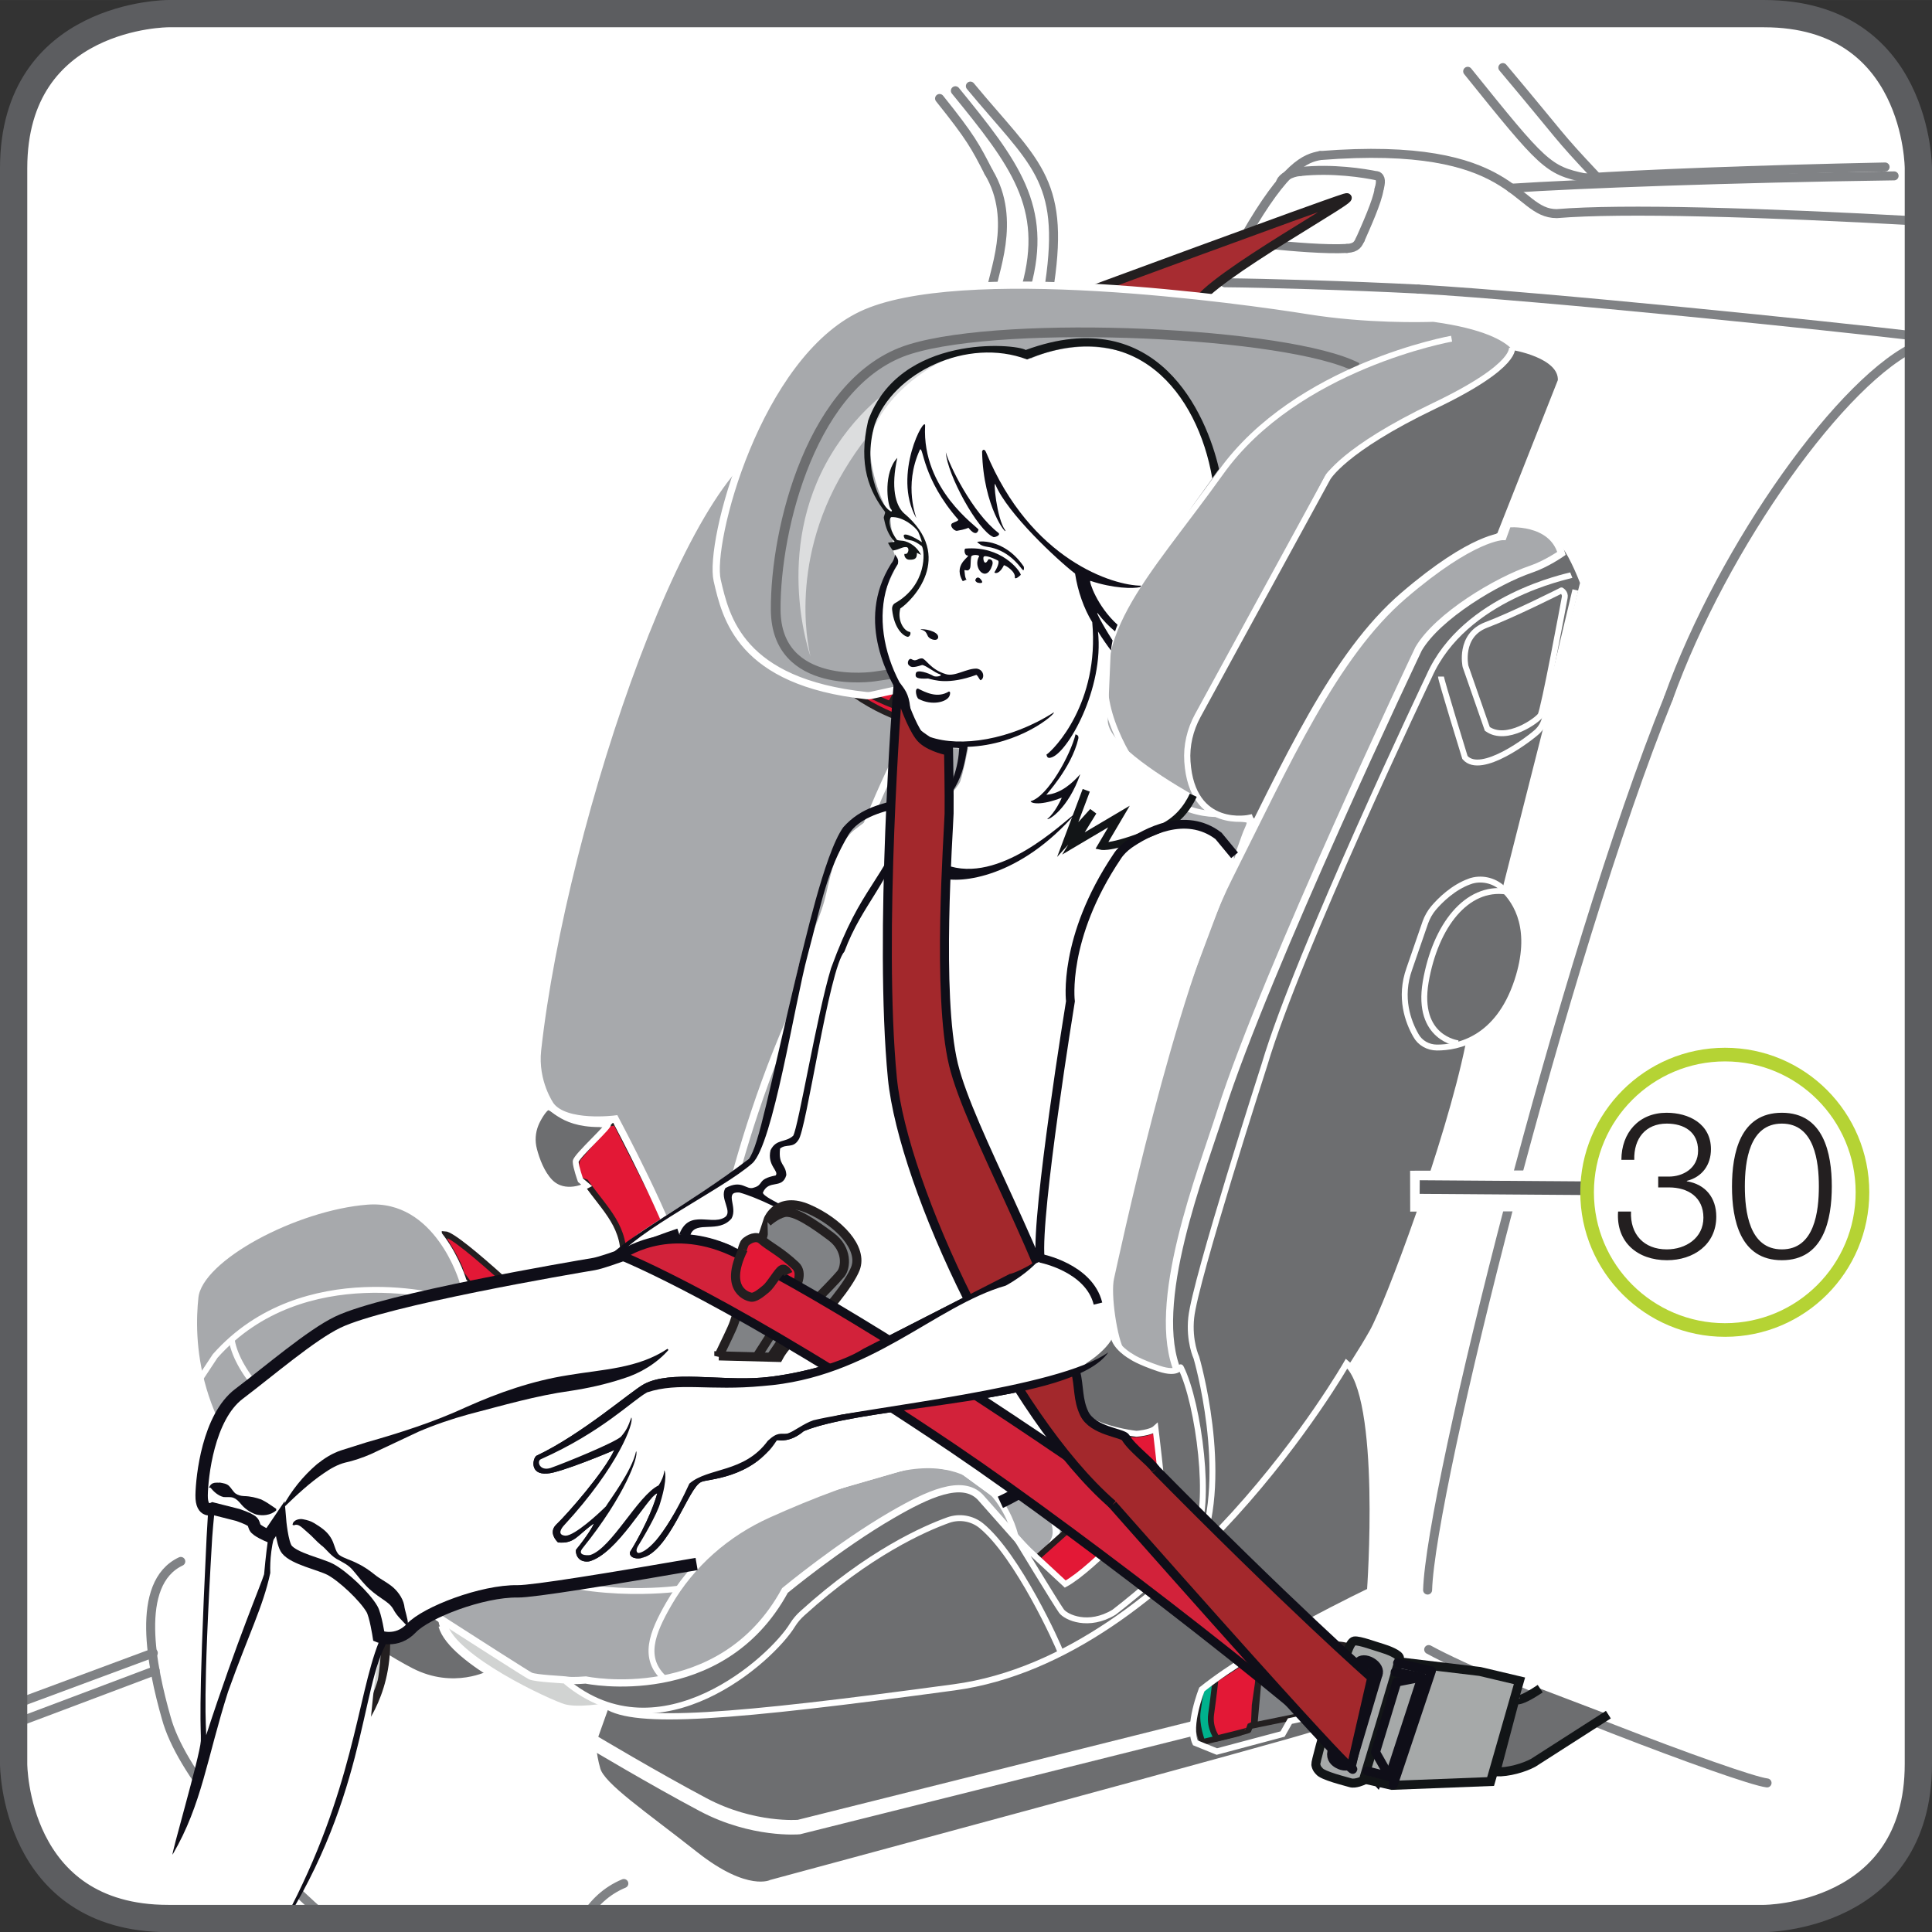 <?xml version="1.0" encoding="UTF-8"?>
<!DOCTYPE svg PUBLIC "-//W3C//DTD SVG 1.1//EN" "http://www.w3.org/Graphics/SVG/1.1/DTD/svg11.dtd">
<!-- Creator: CorelDRAW 2017 -->
<svg xmlns="http://www.w3.org/2000/svg" xml:space="preserve" width="24.998mm" height="25mm" version="1.1" style="shape-rendering:geometricPrecision; text-rendering:geometricPrecision; image-rendering:optimizeQuality; fill-rule:evenodd; clip-rule:evenodd"
viewBox="0 0 12164.41 12165.24"
 xmlns:xlink="http://www.w3.org/1999/xlink">
 <rect x="0" y="0" width="12164.41" height="12165.24" fill="#333333" stroke="none"/>
 <defs>
  <style type="text/css">
   <![CDATA[
    .str4 {stroke:white;stroke-width:39.12;stroke-miterlimit:4}
    .str13 {stroke:#0F0E18;stroke-width:77.96;stroke-miterlimit:4}
    .str11 {stroke:white;stroke-width:91.68;stroke-miterlimit:4}
    .str14 {stroke:#0F0E18;stroke-width:55.28;stroke-miterlimit:4}
    .str16 {stroke:#0F0E18;stroke-width:56.64;stroke-miterlimit:4}
    .str17 {stroke:#121517;stroke-width:56.64;stroke-miterlimit:4}
    .str1 {stroke:#231F20;stroke-width:56.64;stroke-miterlimit:4}
    .str15 {stroke:#231F20;stroke-width:57.18;stroke-miterlimit:4}
    .str2 {stroke:white;stroke-width:45.16;stroke-miterlimit:4}
    .str7 {stroke:white;stroke-width:45.5;stroke-miterlimit:4}
    .str5 {stroke:white;stroke-width:58;stroke-miterlimit:4}
    .str21 {stroke:white;stroke-width:257.51;stroke-miterlimit:4}
    .str20 {stroke:#5C5D60;stroke-width:171.68;stroke-miterlimit:4}
    .str12 {stroke:#121517;stroke-width:47.88;stroke-miterlimit:10}
    .str22 {stroke:#5C5D60;stroke-width:85.84;stroke-miterlimit:4}
    .str23 {stroke:#B5D334;stroke-width:85.84;stroke-miterlimit:2.613}
    .str9 {stroke:#6D6E70;stroke-width:61.12;stroke-miterlimit:4}
    .str8 {stroke:#231F20;stroke-width:37.08;stroke-miterlimit:10}
    .str3 {stroke:#231F20;stroke-width:37.08;stroke-miterlimit:4}
    .str6 {stroke:white;stroke-width:37.08;stroke-miterlimit:10}
    .str10 {stroke:white;stroke-width:37.08;stroke-miterlimit:4}
    .str19 {stroke:#0F0E18;stroke-width:77.96;stroke-linecap:round;stroke-linejoin:round;stroke-miterlimit:4}
    .str18 {stroke:#0F0E18;stroke-width:56.64;stroke-linecap:round;stroke-linejoin:round;stroke-miterlimit:4}
    .str0 {stroke:#808285;stroke-width:56.64;stroke-linecap:round;stroke-linejoin:round;stroke-miterlimit:4}
    .fil13 {fill:none}
    .fil1 {fill:none;fill-rule:nonzero}
    .fil11 {fill:#0F0E18}
    .fil14 {fill:#121517}
    .fil15 {fill:white}
    .fil4 {fill:#00B28D;fill-rule:nonzero}
    .fil16 {fill:#0F0E18;fill-rule:nonzero}
    .fil12 {fill:#0F0E18;fill-rule:nonzero}
    .fil10 {fill:#231F20;fill-rule:nonzero}
    .fil3 {fill:#6D6E70;fill-rule:nonzero}
    .fil6 {fill:#808285;fill-rule:nonzero}
    .fil19 {fill:#A3282C;fill-rule:nonzero}
    .fil18 {fill:#A6A9A9;fill-rule:nonzero}
    .fil2 {fill:#A72C31;fill-rule:nonzero}
    .fil8 {fill:#A7A9AC;fill-rule:nonzero}
    .fil7 {fill:#D1D3D2;fill-rule:nonzero}
    .fil17 {fill:#D2223A;fill-rule:nonzero}
    .fil9 {fill:#DCDDDE;fill-rule:nonzero}
    .fil5 {fill:#E31836;fill-rule:nonzero}
    .fil0 {fill:white;fill-rule:nonzero}
    .fil20 {fill:#231F20;fill-rule:nonzero}
   ]]>
  </style>
 </defs>
 <g id="Слой_x0020_1">
  <path class="fil0" d="M1059.01 85.98c0,0 -973.17,0 -973.17,973.17l0 10047.26c0,0 0,973.17 973.17,973.17l10047.94 0c0,0 973.32,0 973.32,-973.17l0 -10047.26c0,0 0,-973.17 -973.32,-973.17l-10047.94 0z"/>
  <path class="fil1 str0" d="M6015.34 571.28c374.2,458 583.64,732.35 446.32,1231.52"/>
  <path class="fil1 str0" d="M6109.75 542.09c399.99,482.57 595.66,580.77 499.56,1239.45"/>
  <path class="fil1 str0" d="M11125.83 11225.74c-176.83,-21.8 -1696.08,-602.38 -2130.38,-839.79"/>
  <path class="fil1 str0" d="M8312.2 979.35c-89.24,16.11 -214.55,57.13 -473.76,510.02"/>
  <path class="fil1 str0" d="M8683 1191.18c12.02,-42.04 13.77,-75.52 -12.02,-83.94"/>
  <path class="fil1 str0" d="M8564.55 1507.57c34.35,-78.3 108.17,-240.68 118.44,-316.39"/>
  <path class="fil1 str0" d="M8018.67 1541.39c104.72,10.46 329.58,30.9 461.79,22.82"/>
  <path class="fil1 str0" d="M8670.98 1107.24c-82.38,-16.98 -278.1,-49.29 -485.78,-27.15"/>
  <path class="fil1 str0" d="M12080.27 1391.47c-989.67,-54.84 -1866.5,-80.87 -2278.02,-46.47 -271.19,0.68 -240.29,-464.71 -1490.05,-365.64"/>
  <path class="fil1 str0" d="M10504.38 4397.22c344.23,-961.69 1107.28,-2028.05 1575.89,-2225.96"/>
  <path class="fil1 str0" d="M8988.59 10011.35c18.88,-634.3 858.33,-3989.68 1515.79,-5614.13"/>
  <path class="fil1 str0" d="M8930.19 1819.98c-442.87,-22.48 -964.76,-37.76 -1218.82,-39.66"/>
  <path class="fil1 str0" d="M12080.27 2117.83c-550.16,-65.16 -2346.34,-250.8 -3150.08,-297.85"/>
  <path class="fil1 str0" d="M8480.47 1564.21c63.5,-3.8 70.36,-30.9 84.09,-56.64"/>
  <path class="fil1 str0" d="M8185.19 1080.08c-61.8,5.35 -111.58,38.98 -121.9,65.45"/>
  <path class="fil1 str0" d="M6224.78 1084.07c183.65,304.52 20.58,648.56 13.72,761.16"/>
  <path class="fil1 str0" d="M5915.78 620.04c199.12,248.42 224.86,300.92 309,464.03"/>
  <path class="fil1 str0" d="M11925.77 1107.24c-1035.12,14.26 -1996.47,50.32 -2410.19,77.76"/>
  <path class="fil1 str0" d="M9240.94 448.9c475.52,590.7 504.66,622.47 738.14,671.38"/>
  <path class="fil1 str0" d="M1138.28 9831.11c-293.86,138.54 -181.41,668.65 -91.48,985.19 90.07,331.14 493.28,809.23 1009.43,1263.29"/>
  <path class="fil1 str0" d="M9462.35 425.54c389.68,463.35 334.79,416.44 581.99,678.77"/>
  <path class="fil1 str0" d="M11869.13 1051.28c-825.73,16.84 -1544.99,45.84 -1890.05,69"/>
  <path class="fil1 str0" d="M3927.88 11859.01c-109.2,45.45 -191.34,123.5 -249.73,220.58"/>
  <line class="fil1 str0" x1="965.24" y1="10407.4" x2="85.84" y2= "10733.87" />
  <line class="fil1 str0" x1="976.78" y1="10518.64" x2="85.84" y2= "10854.26" />
  <path class="fil2" d="M7529.44 1920.41c0,0 -163.11,0.68 -204.28,-41.02 -41.22,-40.68 -593.96,0 -593.96,0 0,0 1579.3,-583.69 1735.5,-632.06 156.25,-47.93 -863.44,502.96 -937.26,673.08z"/>
  <path class="fil1 str1" d="M7529.44 1920.41c0,0 -163.11,0.68 -204.28,-41.02 -41.22,-40.68 -593.96,0 -593.96,0 0,0 1579.3,-583.69 1735.5,-632.06 156.25,-47.93 -863.44,502.96 -937.26,673.08z"/>
  <line class="fil1" x1="7548.32" y1="2769.45" x2="7125.99" y2= "2743.22" />
  <line class="fil1 str2" x1="7548.32" y1="2769.45" x2="7125.99" y2= "2743.22" />
  <polygon class="fil3" points="8319.06,10786.42 8070.16,10908.81 7661.6,11020.58 7517.42,10968.76 7519.12,10787.1 7567.2,10637.08 7841.84,10435.53 "/>
  <path class="fil4" d="M7847 10446.72c0,0 20.58,49.1 22.34,61.46 3.41,12.7 -32.65,259.36 -32.65,259.36l-3.41 116.2 -24.04 10.85c0,0 -3.45,12.85 -3.45,15.96 0,3.07 -235.18,58 -235.18,58 0,0 -42.92,-109.34 -29.15,-196.4 13.72,-105.55 23.99,-140.24 23.99,-140.24l281.55 -185.2z"/>
  <path class="fil1 str3" d="M7847 10446.72c0,0 20.58,49.1 22.34,61.46 3.41,12.7 -32.65,259.36 -32.65,259.36l-3.41 116.2 -24.04 10.85c0,0 -3.45,12.85 -3.45,15.96 0,3.07 -235.18,58 -235.18,58 0,0 -42.92,-109.34 -29.15,-196.4 13.72,-105.55 23.99,-140.24 23.99,-140.24l281.55 -185.2z"/>
  <path class="fil5" d="M7912.25 10407.06c0,0 20.58,50.46 22.29,62.97 3.45,12.9 -34.31,266.27 -34.31,266.27l-5.16 119.46 -24.04 11.19c0,0 -8.56,23.65 -10.32,26.76 0,3.26 -197.42,51.14 -197.42,51.14 0,0 -49.78,-61.8 -37.76,-151.24 15.47,-108.47 27.49,-220.58 27.49,-220.58l259.22 -165.98z"/>
  <path class="fil1 str3" d="M7912.25 10407.06c0,0 20.58,50.46 22.29,62.97 3.45,12.9 -34.31,266.27 -34.31,266.27l-5.16 119.46 -24.04 11.19c0,0 -8.56,23.65 -10.32,26.76 0,3.26 -197.42,51.14 -197.42,51.14 0,0 -49.78,-61.8 -37.76,-151.24 15.47,-108.47 27.49,-220.58 27.49,-220.58l259.22 -165.98z"/>
  <path class="fil6" d="M7898.48 10861.94l566.51 -115.33c0,0 46.37,-18.05 41.22,-47.93l-91 -14.21c0,0 -29.2,-18.54 -20.58,-35.23 6.86,-16.45 39.46,-35.18 51.48,-39.46 8.56,-2.92 53.24,-19.08 80.68,-28.86 17.18,-5.5 29.2,-15.77 39.46,-29.49 24.04,-34.5 60.1,-103.21 -1.7,-148.85 -85.84,-63.36 -185.4,-47.4 -185.4,-47.4l-442.87 89.78 -37.81 416.98z"/>
  <path class="fil1 str3" d="M7898.48 10861.94l566.51 -115.33c0,0 46.37,-18.05 41.22,-47.93l-91 -14.21c0,0 -29.2,-18.54 -20.58,-35.23 6.86,-16.45 39.46,-35.18 51.48,-39.46 8.56,-2.92 53.24,-19.08 80.68,-28.86 17.18,-5.5 29.2,-15.77 39.46,-29.49 24.04,-34.5 60.1,-103.21 -1.7,-148.85 -85.84,-63.36 -185.4,-47.4 -185.4,-47.4l-442.87 89.78 -37.81 416.98z"/>
  <path class="fil7" d="M3816.1 10738.69c0,0 -169.92,42.24 -283.94,3.11 -113.96,-39.12 -702.28,-310.02 -729.72,-524.62l585 324.47 44.33 8.03 42.19 -15.28c0,0 132.55,114.69 342.14,204.28z"/>
  <path class="fil3" d="M9833.15 3442.73c0,0 18.88,52.7 -120.14,115.38 -139.07,62.82 -654.05,134.6 -882.37,632.4 -230.02,497.66 -794.78,1739.15 -794.78,1739.15 0,0 -715.85,2176.22 -743.35,2377.39 0,0 34.35,181.12 65.25,282.43 5.16,13.87 8.56,26.42 12.02,36.74 34.31,84.77 70.36,-6.72 70.36,-6.72l37.76 114.84c0,0 211.14,775.95 -27.44,997.02 -236.88,221.31 -506.42,564.47 -753.62,410.8l-367.39 -559.26c0,0 -137.32,-270.9 -427.44,-187.3 -290.12,83.94 -890.94,513.28 -890.94,513.28 0,0 -449.92,961.15 -1524.75,611.82 0,0 285.01,370.31 1003.39,293.38 529.97,-56.3 2304.98,73.28 3343.56,-1345.68 0,0 520.14,-610.99 791.38,-1091.27 96.11,-169.78 477.22,-1186.41 602.52,-1799.39 5.16,-22.68 -36.01,15.43 -32.6,-6.18 0,0 78.98,-18.73 159.66,-93.43 147.64,-135.42 322.72,-405.44 207.73,-727.48 -18.93,-55.81 -63.55,-96.5 -101.31,-157.08l487.54 -1923.19c0,0 -60.1,-158.1 -115.03,-227.64z"/>
  <path class="fil5" d="M3457.18 8324.22c0,0 -572.5,-551.23 -657.31,-553.76l-0.54 39.12c0,0 96.84,148.81 105.25,209.44l146.96 197.42 173.18 143.5 232.45 -35.72z"/>
  <path class="fil1 str3" d="M3457.18 8324.22c0,0 -572.5,-551.23 -657.31,-553.76l-0.54 39.12c0,0 96.84,148.81 105.25,209.44l146.96 197.42 173.18 143.5 232.45 -35.72z"/>
  <path class="fil5" d="M3825.74 7076.21l-175.28 203.45c0,0 -53.58,42.38 4.62,151.24l33.82 12.85c122.92,176.64 256.15,280 235.37,515.18 -12.55,141.26 -175.28,274.69 -300.58,396.2l418.15 47.88c0,0 321.21,-248.22 281.55,-458.68l-446.66 -878.24 -51 10.12z"/>
  <path class="fil1 str3" d="M3825.74 7076.21l-175.28 203.45c0,0 -53.58,42.38 4.62,151.24l33.82 12.85c122.92,176.64 256.15,280 235.37,515.18 -12.55,141.26 -175.28,274.69 -300.58,396.2l418.15 47.88c0,0 321.21,-248.22 281.55,-458.68l-446.66 -878.24 -51 10.12z"/>
  <path class="fil3" d="M3087.4 10535.09c0,0 -229.19,124.67 -498.53,-13.72 -269.14,-138.34 -612.16,-408.02 -612.16,-408.02 0,0 -121.51,-140.29 -71.05,-464.91l8.22 -80.34c0,0 861.4,565.3 864.17,585.59 2.92,20.05 -46.52,145.4 309.34,381.41z"/>
  <path class="fil1 str4" d="M3087.4 10535.09c0,0 -229.19,124.67 -498.53,-13.72 -269.14,-138.34 -612.16,-408.02 -612.16,-408.02 0,0 -121.51,-140.29 -71.05,-464.91l8.22 -80.34c0,0 861.4,565.3 864.17,585.59 2.92,20.05 -46.52,145.4 309.34,381.41z"/>
  <path class="fil1 str5" d="M3816.79 10752.12c0,0 -176.3,32.75 -269.49,5.79 -93.23,-27.25 -699.7,-306.57 -757.9,-523.4"/>
  <path class="fil3" d="M3825.74 7076.21c32.8,-2.24 -201.9,204.96 -201.21,237.61 0.54,32.94 30.56,117.08 30.56,117.08l39.85 33.62c0,0 -137.86,72.6 -231.77,-23.16 -53.19,-54.94 -84.28,-140.1 -100.58,-202.72 -14.26,-53.24 -10.66,-109.54 10.32,-160.68 14.89,-37.08 52.36,-97.71 72.41,-104.91 42.09,-15.28 88.95,121.02 380.43,103.16z"/>
  <path class="fil1 str6" d="M3825.74 7076.21c32.8,-2.24 -201.9,204.96 -201.21,237.61 0.54,32.94 30.56,117.08 30.56,117.08l39.85 33.62c0,0 -137.86,72.6 -231.77,-23.16 -53.19,-54.94 -84.28,-140.1 -100.58,-202.72 -14.26,-53.24 -10.66,-109.54 10.32,-160.68 14.89,-37.08 52.36,-97.71 72.41,-104.91 42.09,-15.28 88.95,121.02 380.43,103.16z"/>
  <path class="fil8" d="M7057.32 9322.11l-8.56 -313.28c0,0 -324.47,-60.24 -276.4,-373.18l238.63 -243.11c0,0 -37.76,-301.6 -29.2,-324.42 10.32,-22.82 291.82,-1218.47 291.82,-1218.47 0,0 -1538.13,-3116.6 -1888.3,-2763.86l-919.45 -9.1 -77.27 3807.73 -193.28 555.86 85.3 412.35c0,0 1008.55,393.96 1262.61,421.75 0,0 664.37,37.08 911.57,240.34l154.5 266.42 389.68 -366.66 58.34 -92.36z"/>
  <path class="fil8" d="M4228.31 8457.26c0,0 -620.58,-203.4 -1003.59,-97.32l-174.06 -120.68 -135.28 -172.36c0,0 -155.52,-539.7 -604.08,-504.71 -448.56,34.89 -1057.8,354.35 -1084.61,604.81 -26.76,250.46 -29.34,849.23 582.47,1365.24l212.89 177.18c0,0 1281.3,826.41 1317.5,842.86 36.25,16.5 205.64,21.65 234.16,26.96 28.32,5.3 114.84,-1.56 114.84,-1.56 0,0 851.28,177.18 1253.85,-563.89 0,0 343.35,-283.94 672.93,-474.84 226.61,-131.53 441.16,-230.56 556.2,-113.14l346.76 391.72c0,0 128.76,-71.05 132.16,-165.45 5.16,-131 -142.48,-351.24 -348.46,-349.19 0,0 -91,-56.64 -185.4,-59.22 -640.33,-15.28 -1079.79,-496.98 -1201.64,-512.6 -145.93,-19.22 -322.23,-51.14 -377.32,-74.16l-309.34 -199.66z"/>
  <path class="fil1 str7" d="M4228.31 8457.26c0,0 -620.58,-203.4 -1003.59,-97.32l-174.06 -120.68 -135.28 -172.36c0,0 -155.52,-539.7 -604.08,-504.71 -448.56,34.89 -1057.8,354.35 -1084.61,604.81 -26.76,250.46 -29.34,849.23 582.47,1365.24l212.89 177.18c0,0 1281.3,826.41 1317.5,842.86 36.25,16.5 205.64,21.65 234.16,26.96 28.32,5.3 114.84,-1.56 114.84,-1.56 0,0 851.28,177.18 1253.85,-563.89 0,0 343.35,-283.94 672.93,-474.84 226.61,-131.53 441.16,-230.56 556.2,-113.14l346.76 391.72c0,0 128.76,-71.05 132.16,-165.45 5.16,-131 -142.48,-351.24 -348.46,-349.19 0,0 -91,-56.64 -185.4,-59.22 -640.33,-15.28 -1079.79,-496.98 -1201.64,-512.6 -145.93,-19.22 -322.23,-51.14 -377.32,-74.16l-309.34 -199.66z"/>
  <path class="fil8" d="M4603.05 7777.66c0,0 -330.8,410.94 -342.14,570.07 -1.02,16.16 2.92,48.42 -6.03,72.46 -7.01,19.42 -29.34,32.8 -29.34,32.8l-190.02 -54.74c0,0 285.11,-208.95 247.69,-431.77 -37.42,-223.16 -409.05,-920.81 -409.05,-920.81 0,0 -312.26,40.53 -406.71,-84.96 0,0 -105.21,-147.44 -82.72,-349.53 159.66,-1447.13 981.06,-3869.14 1549.13,-3855.57l-330.8 5022.07z"/>
  <path class="fil1 str7" d="M4603.05 7777.66c0,0 -330.8,410.94 -342.14,570.07 -1.02,16.16 2.92,48.42 -6.03,72.46 -7.01,19.42 -29.34,32.8 -29.34,32.8l-190.02 -54.74c0,0 285.11,-208.95 247.69,-431.77 -37.42,-223.16 -409.05,-920.81 -409.05,-920.81 0,0 -312.26,40.53 -406.71,-84.96 0,0 -105.21,-147.44 -82.72,-349.53 159.66,-1447.13 981.06,-3869.14 1549.13,-3855.57"/>
  <path class="fil8" d="M5059.15 6235.92c106.42,-220.58 628.31,-1856.23 839.45,-1746.2 228.32,118.64 346.76,-143.16 528.7,-136.3 530.46,19.76 1273.75,403.6 1417.99,456.83 137.32,49.78 -712.4,2833.34 -939.01,3591.24 -34.35,116.01 -108.17,165.98 -178.54,185.89 -84.14,23.36 -161.36,5.5 -161.36,5.5l-1812.77 -650.45c-135.13,-35.52 -217.17,-172.5 -184.04,-308.12 87.2,-356.54 240.68,-879.45 489.58,-1398.38z"/>
  <path class="fil1 str7" d="M5059.15 6235.92c106.42,-220.58 628.31,-1856.23 839.45,-1746.2 228.32,118.64 346.76,-143.16 528.7,-136.3 530.46,19.76 1273.75,403.6 1417.99,456.83 137.32,49.78 -712.4,2833.34 -939.01,3591.24 -34.35,116.01 -108.17,165.98 -178.54,185.89 -84.14,23.36 -161.36,5.5 -161.36,5.5l-1812.77 -650.45c-135.13,-35.52 -217.17,-172.5 -184.04,-308.12 87.2,-356.54 240.68,-879.45 489.58,-1398.38z"/>
  <path class="fil8" d="M6768.96 8571.42c0,0 -188.85,696.44 -309,775.61l309 -775.61z"/>
  <path class="fil1 str7" d="M6768.96 8571.42c0,0 -188.85,696.44 -309,775.61"/>
  <path class="fil5" d="M6315.73 4547.04c0,0 -434.3,168.61 -933.86,-172.84l89.29 6.86c0,0 952.74,-265.74 1203.34,-131 0,0 -269.49,143.36 -358.78,296.98z"/>
  <path class="fil1 str3" d="M6315.73 4547.04c0,0 -434.3,168.61 -933.86,-172.84l89.29 6.86c0,0 952.74,-265.74 1203.34,-131 0,0 -269.49,143.36 -358.78,296.98z"/>
  <line class="fil1 str8" x1="5896.9" y1="4285.64" x2="5841.96" y2= "4501.4" />
  <line class="fil1 str8" x1="6006.73" y1="4509.96" x2="5946.68" y2= "4277.9" />
  <path class="fil1 str8" d="M6157.82 4505.88c-5.16,-13.24 -140.78,-234.84 -140.78,-234.84"/>
  <line class="fil1 str8" x1="6302.01" y1="4466.36" x2="6111.45" y2= "4251.82" />
  <path class="fil1 str8" d="M6379.28 4397.22c-5.16,-8.42 -163.11,-153.14 -163.11,-153.14"/>
  <line class="fil1 str8" x1="5795.59" y1="4303.83" x2="5721.77" y2= "4471.86" />
  <line class="fil1 str8" x1="5661.67" y1="4332.98" x2="5606.79" y2= "4431.03" />
  <path class="fil1 str8" d="M6339.77 4455.9c0,0 -360.48,176.64 -853.18,-76.74"/>
  <path class="fil8" d="M9537.92 2184.79c-58.39,-62.48 -194.01,-136.84 -504.71,-180.24 -5.16,-0.88 -10.32,-1.07 -15.43,-0.88 -56.69,1.9 -412.01,11.34 -779.41,-47.74 -399.95,-64.18 -2200.75,-318.78 -2835.87,-14.06 -636.93,304.72 -941.59,1476.33 -886.85,1712.39 54.26,234.45 144.52,640.48 940.04,725.44 10.32,1.02 20.58,0.34 30.9,-1.9 84.14,-19.22 503.01,-112.12 829.14,-142.63 89.29,-8.42 137.37,101.26 72.12,160.83 -41.22,36.74 -72.12,80.34 -78.98,130.31 -24.04,182.28 -75.52,408.56 -39.46,425.01 34.31,15.62 411.97,94.79 480.67,336.83 8.56,30.9 30.9,55.62 60.05,65.6l219.75 72.41c27.44,8.95 61.8,18.88 82.38,-1.17 113.33,-109.39 382.82,-105.59 642.04,49.93 51.48,30.56 36.06,-65.06 54.94,-121.02l32.6 -90.66c18.88,-55.77 58.39,-101.6 0,-108.66 -118.44,-14.6 -353.62,-117.57 -331.29,-498.83 0,-12.9 5.11,-25.6 10.27,-37.08l842.91 -1611.8c5.16,-9.93 12.02,-18.69 20.58,-26.08 58.34,-53.04 321.02,-274.98 626.56,-366.32 6.91,-1.9 13.77,-4.62 18.88,-7.93l487.54 -277.03c51.53,-29.88 61.8,-100.97 20.63,-144.72z"/>
  <path class="fil1 str7" d="M9537.92 2184.79c-58.39,-62.48 -194.01,-136.84 -504.71,-180.24 -5.16,-0.88 -10.32,-1.07 -15.43,-0.88 -56.69,1.9 -412.01,11.34 -779.41,-47.74 -399.95,-64.18 -2200.75,-318.78 -2835.87,-14.06 -636.93,304.72 -941.59,1476.33 -886.85,1712.39 54.26,234.45 144.52,640.48 940.04,725.44 10.32,1.02 20.58,0.34 30.9,-1.9 84.14,-19.22 503.01,-112.12 829.14,-142.63 89.29,-8.42 137.37,101.26 72.12,160.83 -41.22,36.74 -72.12,80.34 -78.98,130.31 -24.04,182.28 -75.52,408.56 -39.46,425.01 34.31,15.62 411.97,94.79 480.67,336.83 8.56,30.9 30.9,55.62 60.05,65.6l219.75 72.41c27.44,8.95 61.8,18.88 82.38,-1.17 113.33,-109.39 382.82,-105.59 642.04,49.93 51.48,30.56 36.06,-65.06 54.94,-121.02l32.6 -90.66c18.88,-55.77 58.39,-101.6 0,-108.66 -118.44,-14.6 -353.62,-117.57 -331.29,-498.83 0,-12.9 5.11,-25.6 10.27,-37.08l842.91 -1611.8c5.16,-9.93 12.02,-18.69 20.58,-26.08 58.34,-53.04 321.02,-274.98 626.56,-366.32 6.91,-1.9 13.77,-4.62 18.88,-7.93l487.54 -277.03c51.53,-29.88 61.8,-100.97 20.63,-144.72z"/>
  <path class="fil1 str6" d="M9831.45 3717.56c0,0 25.74,14.79 20.58,43.45 -5.11,28.32 -132.16,712.25 -152.75,742.81 -18.88,30.51 -212.89,171.63 -334.74,85.45l-137.37 -394.11c0,0 -42.92,-194.5 130.46,-260.43 175.13,-66.08 473.81,-217.17 473.81,-217.17z"/>
  <path class="fil1 str6" d="M9072.67 4259.89c0,20.05 151.09,509.48 151.09,509.48 101.26,116.88 415.42,-124.28 458.34,-165.84 41.22,-41.36 46.33,-89.78 46.33,-89.78l190.56 -799.26"/>
  <path class="fil1 str9" d="M6961.22 4244.22c0,0 -60.1,-50.27 -233.48,-13.72 0,0 -173.38,-130.12 -1223.97,29 0,0 -616.29,92.21 -619.7,-419.17 -3.45,-511.57 228.32,-1450.93 844.56,-1641.68 614.59,-190.7 2387.9,-108.13 2817.04,115.38"/>
  <path class="fil9" d="M5103.77 4134.88c0,0 -154.5,-564.08 211.14,-1172.78 365.64,-613.91 901.25,-779.55 901.25,-779.55 5.16,-1.7 -3.41,0 0,0 0,0 -618,69.88 -985.34,682.52 -365.64,609.97 -127.05,1269.81 -127.05,1269.81z"/>
  <path class="fil1 str10" d="M9139.63 2132.43c0,0 -975.07,173.18 -1452.29,841.3 -477.22,668.17 -902.96,1051.32 -664.32,1625.87 236.88,574.4 659.16,524.62 659.16,524.62"/>
  <path class="fil1 str6" d="M9252.96 5549.75c70.36,-25.89 152.75,-8.22 207.69,43.6 92.7,87.54 197.42,263.5 92.7,582.67 -121.9,368.9 -374.2,420.04 -506.42,419.51 -54.94,-0.15 -106.42,-29 -132.16,-76.69 -48.08,-83.99 -106.42,-237.42 -41.22,-419.22l101.31 -293.23c11.97,-32.6 29.15,-63.16 51.48,-89.59 42.92,-50.46 123.6,-129.44 226.61,-167.05z"/>
  <path class="fil1 str6" d="M9180.85 6568.77c0,0 -264.38,-29.2 -204.28,-386.42 61.8,-356.88 259.22,-605.1 508.12,-569.04"/>
  <path class="fil3" d="M9519.04 2183.23c0,0 319.27,49.1 309,214.06l-384.57 973.51c0,0 -557.9,261.26 -1024.8,1137.79 -466.95,876.39 -549.34,640.48 -549.34,640.48 0,0 -363.94,81.56 -393.13,-354.11 -6.86,-100.44 17.18,-200.87 65.25,-289.29l817.12 -1496.04c0,0 96.11,-178.54 672.93,-454.93 539.02,-258 487.54,-371.48 487.54,-371.48z"/>
  <path class="fil1 str4" d="M9519.04 2183.23c0,0 319.27,49.1 309,214.06l-384.57 973.51c0,0 -557.9,261.26 -1024.8,1137.79 -466.95,876.39 -549.34,640.48 -549.34,640.48 0,0 -363.94,81.56 -393.13,-354.11 -6.86,-100.44 17.18,-200.87 65.25,-289.29l817.12 -1496.04c0,0 96.11,-178.54 672.93,-454.93 539.02,-258 487.54,-371.48 487.54,-371.48z"/>
  <path class="fil8" d="M7419.56 8644.89c18.88,41.56 -315.86,-63.36 -362.23,-135.62 -44.62,-72.12 -89.24,-360.48 -65.21,-463.98 24.04,-103.89 381.07,-1800.95 746.75,-2524.35 363.89,-723.06 660.92,-1395.5 1098.62,-1771.12 437.76,-375.76 626.61,-371.82 626.61,-371.82l29.15 -80.14c0,0 278.1,-26.28 338.19,186.62 0,0 -96.11,67.1 -192.26,99.37 -211.14,71.58 -585.39,293.57 -707.24,500.92 0,0 -964.76,2028.59 -1246.31,2914.9 -118.44,373.18 -454.93,1217.26 -266.08,1645.23z"/>
  <path class="fil1 str7" d="M7419.56 8644.89c18.88,41.56 -315.86,-63.36 -362.23,-135.62 -44.62,-72.12 -89.24,-360.48 -65.21,-463.98 24.04,-103.89 381.07,-1800.95 746.75,-2524.35 363.89,-723.06 660.92,-1395.5 1098.62,-1771.12 437.76,-375.76 626.61,-371.82 626.61,-371.82l29.15 -80.14c0,0 278.1,-26.28 338.19,186.62 0,0 -96.11,67.1 -192.26,99.37 -211.14,71.58 -585.39,293.57 -707.24,500.92 0,0 -964.76,2028.59 -1246.31,2914.9 -118.44,373.18 -454.93,1217.26 -266.08,1645.23z"/>
  <path class="fil1 str6" d="M9893.25 3621.12c-17.18,6.86 -672.93,135.62 -894.39,635.13 0,0 -827.39,1737.98 -1036.82,2445.76 0,0 -437.76,1358.38 -461.79,1594.43 -15.47,149.15 32.6,251.63 32.6,251.63 0,0 212.89,727.39 20.63,1207.53"/>
  <path class="fil3" d="M3816.1 10738.69l-82.04 230.41c0,0 -2.73,68.32 27.1,172.16 29.88,103.7 292.21,279.8 617.85,536.64 325.83,256.78 477.56,176.98 477.56,176.98 0,0 3371.54,-908.8 3405.84,-931.96 32.65,-23.36 53.24,-127.74 53.24,-127.74l-194.01 41.36 -46.33 81.36 -413.72 110.22 -135.62 -54.94c-49.78,-107.3 41.22,-336.1 41.22,-336.1 358.78,-287.39 1059.16,-619.55 1059.16,-619.55 0,0 89.29,-1230.83 -147.64,-1432.19 0,0 -1059.16,1847.61 -2470.23,2038.37 -1410.78,190.9 -2008.68,237.42 -2192.38,114.99z"/>
  <path class="fil1 str4" d="M3816.1 10738.69l-82.04 230.41c0,0 -2.73,68.32 27.1,172.16 29.88,103.7 292.21,279.8 617.85,536.64 325.83,256.78 477.56,176.98 477.56,176.98 0,0 3371.54,-908.8 3405.84,-931.96 32.65,-23.36 53.24,-127.74 53.24,-127.74l-194.01 41.36 -46.33 81.36 -413.72 110.22 -135.62 -54.94c-49.78,-107.3 41.22,-336.1 41.22,-336.1 358.78,-287.39 1059.16,-619.55 1059.16,-619.55 0,0 89.29,-1230.83 -147.64,-1432.19 0,0 -1059.16,1847.61 -2470.23,2038.37 -1410.78,190.9 -2008.68,237.42 -2192.38,114.99z"/>
  <path class="fil1 str11" d="M7512.26 10882.58l-2482.3 621.06c0,0 -289.24,25.06 -602.38,-140.92 -313.09,-166.03 -693.52,-393.62 -693.52,-393.62"/>
  <path class="fil5" d="M6530.32 9806.73l173.38 192.45c89.29,-22.68 590.55,-506.08 611.14,-580.77 20.58,-74.99 -18.88,-429.34 -18.88,-429.34 0,0 -111.58,71.92 -247.2,26.96l5.16 254.06c1.7,43.6 -17.18,85.5 -49.78,113.82l-473.81 422.82z"/>
  <path class="fil1 str3" d="M6530.32 9806.73l173.38 192.45c89.29,-22.68 590.55,-506.08 611.14,-580.77 20.58,-74.99 -18.88,-429.34 -18.88,-429.34 0,0 -111.58,71.92 -247.2,26.96l5.16 254.06c1.7,43.6 -17.18,85.5 -49.78,113.82l-473.81 422.82z"/>
  <path class="fil3" d="M7434.98 8610.39c-6.86,-13.04 -8.56,49.78 -139.02,6.18 -128.76,-43.6 -169.97,-73.48 -169.97,-73.48 0,0 -121.85,-65.74 -116.69,-151.58 0,0 -228.32,210.65 -245.5,254.06 -18.88,43.45 13.72,255.62 125.3,310.7 113.28,55.28 266.08,71.09 266.08,71.09 0,0 89.29,-5.64 120.19,-34.01 0,0 44.62,364.13 37.76,380.24 -5.16,16.35 -48.08,81.9 -48.08,81.9 0,0 -381.11,423.16 -557.9,518.1l-228.32 -211.82 -84.14 -84.14c0,0 259.22,426.08 288.41,465.93 29.15,39.8 169.92,105.06 331.29,7.35 0,0 396.59,-302.62 508.17,-480.82 109.83,-178.34 25.74,-835.17 -87.59,-1059.69z"/>
  <path class="fil1 str6" d="M7434.98 8610.39c-6.86,-13.04 -8.56,49.78 -139.02,6.18 -128.76,-43.6 -169.97,-73.48 -169.97,-73.48 0,0 -121.85,-65.74 -116.69,-151.58 0,0 -228.32,210.65 -245.5,254.06 -18.88,43.45 13.72,255.62 125.3,310.7 113.28,55.28 266.08,71.09 266.08,71.09 0,0 89.29,-5.64 120.19,-34.01 0,0 44.62,364.13 37.76,380.24 -5.16,16.35 -48.08,81.9 -48.08,81.9 0,0 -381.11,423.16 -557.9,518.1l-228.32 -211.82 -84.14 -84.14c0,0 259.22,426.08 288.41,465.93 29.15,39.8 169.92,105.06 331.29,7.35 0,0 396.59,-302.62 508.17,-480.82 109.83,-178.34 25.74,-835.17 -87.59,-1059.69z"/>
  <path class="fil1 str10" d="M6394.71 9677.63c0,0 -106.42,-539.55 -690.11,-439.6 -260.92,44.77 -616.24,187.59 -863.44,298.83 -263.69,117.95 -486.71,312.26 -630.36,561.89 -105.74,183.84 -168.76,342.82 -24.91,472.6"/>
  <path class="fil1 str10" d="M4266.41 10003.27c-20.1,2.92 -617.17,79.17 -1058.87,-153.28 -441.5,-232.26 -460.92,-268.66 -460.92,-268.66"/>
  <path class="fil1 str10" d="M2458.41 9403.47c0,0 -921.84,-530.6 -998.92,-964.22"/>
  <path class="fil1 str10" d="M3028.67 8215.56c0,0 -175.96,-22.82 -193.77,-32.46 -17.71,-9.93 -925.97,-269.83 -1480.27,354.69l-100.29 151.73"/>
  <path class="fil1 str10" d="M5268.59 9360.21l-731.67 -430.16c0,0 -385.35,-314.35 -909.48,-385.25 0,0 -253.72,-180.24 -328.56,-200.68"/>
  <path class="fil1 str10" d="M4663.1 9107.37c0,0 -307.78,-221.46 -382.62,-254.94 -75.04,-33.48 -204.81,-74.84 -218.2,-82.04 -13.19,-7.4 -171,-71.09 -212.84,-83.79 -41.75,-12.51 -145.59,-49.1 -152.6,-77.42 -7.06,-28.32 -6.72,-57.47 -6.72,-57.47"/>
  <path class="fil1 str6" d="M3562.58 10586.96c593.08,493.03 1295.7,-138.54 1427.91,-356.73 17.18,-27.3 37.76,-51.48 61.8,-72.8 418.88,-379.7 769.04,-532.99 918.38,-586.56 70.41,-24.91 149.39,-12.02 207.73,35.18 228.32,186.96 484.08,749.48 499.56,797.75"/>
  <path class="fil1 str8" d="M2761.91 9573.45l-22.97 -48.42 -130.85 -102.68 -113.48 -23.5c0,0 -591.72,172.5 -1005.1,1113.07 -38.1,86.71 -61.61,179.75 -63.5,274.69 -1.36,62.29 6.18,125.3 36.06,157.42l183.01 178.88c0,0 331.97,130.12 597.02,-213.77 0,0 206.71,-214.74 195.52,-592.55 0,0 -3.94,-283.11 98.2,-463.16 0,0 137.32,-264.57 226.08,-280z"/>
  <path class="fil7" d="M1624.45 11101.94c-104.18,-485.98 489.92,-1201.15 612.69,-1293.85 122.72,-92.85 499.7,-265.06 499.7,-265.06 0,0 -115.72,-110.9 -128.76,-120.68 -12.85,-9.78 -128.03,-23.84 -128.03,-23.84 0,0 -650.11,326.86 -923.93,971.28 0,0 -205.84,381.8 -112.46,553.81l180.78 178.34z"/>
  <path class="fil1 str8" d="M1624.45 11101.94c-104.18,-485.98 489.92,-1201.15 612.69,-1293.85 122.72,-92.85 499.7,-265.06 499.7,-265.06 0,0 -115.72,-110.9 -128.76,-120.68 -12.85,-9.78 -128.03,-23.84 -128.03,-23.84 0,0 -650.11,326.86 -923.93,971.28 0,0 -205.84,381.8 -112.46,553.81l180.78 178.34z"/>
  <path class="fil1 str8" d="M2243.67 9799.33c0,0 -48.22,169.78 -54.4,384.37 -2.92,103.16 -18.93,205.84 -52.7,303.35 -68.17,197.08 -216.69,466.42 -522.43,497.46"/>
  <path class="fil10" d="M2554.9 9403.67c-7.06,-1.02 -160.68,-60.44 -156.74,-42.38 4.28,17.81 38.3,58.49 38.3,58.49l35.52 -17.81 82.92 1.7z"/>
  <path class="fil10" d="M2714.56 9604.01c33.43,18.54 98,1.02 98,1.02l-1.9 -15.28c-7.54,-17.66 -18.69,-33.28 -32.8,-46.37l-168.9 -132.16 107.64 112.26 25.6 40.88 -27.64 39.66z"/>
  <path class="fil7" d="M2733.59 9541.18l18.88 30.56c0,0 -60.24,33.62 -143.16,150.51 -70.9,99.22 -165.3,266.47 -175.96,446.37 -23.36,390.85 -38.64,420.04 -38.64,420.04 0,0 -78.59,286.66 -296.3,446.17 -127.35,93.53 -398.24,142.82 -473.96,67.1l2.92 -122.38c0,0 322.04,-1.7 496.1,-450.99 0,0 49.78,-150.17 60.44,-207.35 10.66,-56.84 -1.36,-390.7 53.38,-513.13l496.29 -266.91z"/>
  <path class="fil1 str8" d="M2733.59 9541.18l18.88 30.56c0,0 -60.24,33.62 -143.16,150.51 -70.9,99.22 -165.3,266.47 -175.96,446.37 -23.36,390.85 -38.64,420.04 -38.64,420.04 0,0 -78.59,286.66 -296.3,446.17 -127.35,93.53 -398.24,142.82 -473.96,67.1l2.92 -122.38c0,0 322.04,-1.7 496.1,-450.99 0,0 49.78,-150.17 60.44,-207.35 10.66,-56.84 -1.36,-390.7 53.38,-513.13l496.29 -266.91z"/>
  <line class="fil1" x1="7064.19" y1="6951.24" x2="5375.01" y2= "6416.7" />
  <line class="fil1 str7" x1="7064.19" y1="6951.24" x2="5375.01" y2= "6416.7" />
  <line class="fil1" x1="6851.34" y1="7731.28" x2="4933.85" y2= "7093.04" />
  <line class="fil1 str7" x1="6851.34" y1="7731.28" x2="4933.85" y2= "7093.04" />
  <path class="fil0" d="M1795.84 12079.59c173.43,-310.75 525.15,-951.52 526.46,-1038.57 -0.34,-116.93 41.7,-630.02 92.5,-676.54 52.02,-47.54 356.54,-423.5 864.17,-413.72 88.08,2.04 628.65,-125.16 798.43,-80.19 18.98,4.82 142.82,-8.66 321.41,-33.04l304.47 -229.78 385.06 -176.3 729.58 -210.61 214.55 43.41 251.14 183.4c142.19,-76.3 282.77,-153.67 282.77,-153.67 0,0 170.61,-143.45 295.76,-366.32l-33.14 -26.81 -56.64 -265.2 217.17 -221.41c-0.68,-9.05 -1.51,-18.1 -2.58,-27.2 -2.24,-19.37 2.63,-56.35 12.94,-106.91l-18.1 -182.67 367.39 -1514.09 419.9 -1120.62c0.68,-17.32 0.97,-34.4 0.68,-51.19 -3.45,-151.04 -171.68,-202.87 -286.71,-223.65 -48.08,-8.61 -87.54,47.54 -101.26,8.42 -12.02,-31.29 58.34,-50.32 99.56,-131 10.02,-20.19 18.98,-40.83 26.96,-61.41 -251.24,-144.96 -540.19,-340.92 -533.37,-472.11l17.18 -400.53c5.16,-103.5 36.06,-204.08 94.4,-291.14l422.28 -655.76 159.56 -222.04c-62.48,-213.33 -178.54,-530.16 -369,-646.95 -420.58,-258 -808.5,-57.66 -808.5,-57.66 -22.34,-30.02 -346.81,-109.54 -616.29,47.74 -267.78,158.1 -406.86,386.08 -398.29,520.14 17.18,245.3 127.05,419.9 127.05,419.9l17.18 151.04 3.41 69.54 29.2 84.48c0,0 -157.95,268.32 -113.28,439.46 25.74,99.56 84.09,279.31 149.34,387.44 13.72,23.36 20.58,122.72 37.76,179.75 0,0 108.13,137.81 200.82,148.32 92.7,10.27 168.27,5.3 168.27,5.3 0,0 -32.65,159.12 -49.78,208.42 -15.47,41.85 -128.76,155.18 -128.76,155.18l-331.33 -1.56c0,0 -135.62,98.2 -199.12,146.62 -137.32,104.38 -163.06,333.52 -197.42,455.42 -41.22,148.12 -135.62,330.46 -156.2,385.74 -20.63,55.96 -204.28,1132.15 -318.29,1235.65 -138.34,123.26 -622.81,415.61 -704.18,477.56 -81.51,61.46 -196.74,172.16 -196.74,172.16l-273.62 46.71 -249.1 45.84c0,0 -174.55,33.82 -282.53,54.6 -108.51,19.56 -746.07,106.62 -882.37,231.72 -135.47,123.6 -311.24,233.48 -311.24,233.48 0,0 -253.38,162.38 -355.86,259.02 -101.8,96.84 -181.94,440.19 -181.46,489.09 -0.88,48.76 57.66,826.56 50.12,972.83 -8.08,146.08 -18.69,689.24 -18.69,689.24l-103.36 312.45 409.14 798.58 180.58 0z"/>
  <path class="fil11" d="M3392.12 9925.7c33.48,24.18 67.98,46.86 105.74,67.1 -85.84,-91.68 -105.06,-93.04 -105.74,-67.1z"/>
  <path class="fil11" d="M1786.01 9441.09c-36.74,71.78 -82.58,12.7 -123.11,470.7 -15.28,54.6 -170.95,417.17 -364.62,1012.98 0.19,-57.66 -23.84,-208.9 37.76,-1243.88 15.13,-204.43 31.44,-280.68 45.01,-454.74 18.2,-288.56 342.96,-425.06 470.36,-526.17 241.36,56.84 560.33,297.03 550.16,299.22 -488.56,236.74 -617.12,444.28 -615.56,441.89zm9.49 2638.5l14.5 0c530.41,-871.13 456.83,-1553.36 667.48,-1798.9 273.28,-341.8 768.16,-348.32 787.24,-336.64 194.84,182.82 126.37,31.24 127.39,-18.35 -417.51,-304.03 -519.31,-918.09 -1556.52,-1290.79l-20.24 -76.54c-27.64,15.28 -66.76,70.56 -67.1,116.54 -0.34,7.06 -294.79,193.82 -389.19,423.69 -35.52,87.54 -50.61,470.89 -58.34,581.79 -56.5,1161.3 -33.14,1195.46 -36.25,1281.1 -5.84,98.05 -198.59,752.45 -176.64,713.47 184.38,-316.05 214.45,-604.08 348.32,-1024.32 130.8,-364.96 219.9,-533.72 265.59,-746.95 -5.35,-154.3 32.07,-444.42 293.86,-624.32 370.65,-245.69 474.84,-227.49 503.69,-223.16 320.68,220.39 662.62,722.18 723.06,827.43 -654.05,110.02 -765.97,338.83 -838.24,458.49 -135.76,342.28 -158.44,931.71 -588.61,1737.45z"/>
  <path class="fil12" d="M6427.31 3619.22c-5.11,-27.3 -123.6,-184.18 -348.46,-165.16 -10.32,2.24 -6.86,41.22 10.32,42.77 32.6,3.07 -87.59,47.54 -32.65,153.09 5.16,18.39 17.18,-0.15 29.2,0.54 -12.02,-16.16 -10.32,-42.04 -13.72,-60.24 6.86,-3.8 25.74,12.02 36.06,-13.77 5.16,-15.43 1.7,-43.6 6.86,-71.05 3.41,-16.5 54.94,-12.7 49.78,-1.9 -42.92,69.54 44.62,171.68 82.38,56.5 10.32,-30.22 -8.56,-42.58 -24.04,-38.3 -22.29,45.5 -34.31,4.82 -30.9,-12.7 3.45,-23.02 84.14,15.96 91,20.1 8.56,3.75 5.16,30.36 -20.58,71.92 -8.61,5.84 25.74,25.06 58.34,-42.38 12.02,0.83 75.52,40.83 68.66,78.44 5.16,14.94 37.76,-17.86 37.76,-17.86z"/>
  <path class="fil12" d="M6446.19 3567.74c-127.01,-186.27 -298.68,-159.32 -293.52,-154.5 13.72,10.8 22.34,23.31 61.8,29.34 130.46,17.66 200.82,117.22 216.3,135.76 22.34,30.56 15.43,-10.61 15.43,-10.61z"/>
  <path class="fil12" d="M6140.65 3655.28c1.7,-16.3 17.18,-29.2 34.35,-7.93 23.99,28.32 -5.16,24.23 -17.18,21.8 -12.02,-2.73 -17.18,-13.87 -17.18,-13.87z"/>
  <path class="fil12" d="M6161.23 3334.41c-6.86,-17.66 -357.03,-251.14 -336.44,-653.18 3.41,-76.54 -209.44,305.74 -56.64,579.21 5.16,2.24 -82.43,-197.95 24.04,-429.53 22.29,-22.97 13.72,181.46 242.04,441.55 -5.16,10.8 -15.47,9.78 -37.76,21.61 -22.34,12.9 10.27,50.32 29.15,47.93 15.47,-2.92 49.78,-8.27 72.12,-19.27 0,0 48.08,66.96 63.5,11.68z"/>
  <path class="fil11" d="M6147.51 4249.04c12.02,7.59 24.04,41.56 29.2,32.31 22.29,-10.85 20.58,-63.02 -25.74,-71.43 -61.8,-3.8 -139.07,52.7 -195.72,34.5 -97.86,-28.86 -127.05,-99.41 -151.09,-99.22 -25.74,-0.34 -36.01,22.82 -63.5,5.99 -18.88,-11.82 -30.9,23.02 -20.58,34.35 13.72,14.74 22.29,22.34 85.84,1.36 24.04,1.9 82.38,50.8 113.28,58.88 18.88,8.61 -24.04,19.08 -41.22,10.66 -30.9,-19.08 -106.42,-44.48 -111.58,-17.32 -6.86,27.3 6.86,36.54 77.27,32.94 39.46,9.78 127.01,41.36 303.84,-23.02z"/>
  <path class="fil13 str12" d="M7513.33 5006.79c-39.42,84.23 -105.01,166.47 -213.96,213.38 -286.66,123.94 -363.89,107.1 -363.89,107.1l109.83 -186.23 -286.66 169.58 123.6 -201.02 -159.66 176.49 116.74 -310.21"/>
  <path class="fil14" d="M7632.84 3011.69c-92.26,-535.13 -480.77,-1032.49 -1166.02,-748.46 -375.96,-143.02 -846.31,82.72 -959.65,410.6 -78.93,268.32 34.35,505.05 94.45,540.92 5.16,6.91 25.74,10.32 5.16,-13.38 -20.63,-30.9 -44.67,-226.57 42.87,-318.58 -41.17,186.08 -11.97,298.15 41.22,347.93 327.88,275.23 48.08,555.17 -22.29,600.33 -20.63,76.74 23.99,143.36 60.05,147.64 8.61,2.58 3.45,29.88 -13.72,31.09 -25.74,-4.82 -84.14,-47.93 -97.86,-171.19 -1.7,-11.14 1.7,-31.24 17.18,-40.34 202.58,-113.96 190.56,-327 169.92,-359.8 -61.8,-45.5 -68.66,-31.58 -106.42,-45.84 -36.06,-58.2 63.55,-9.44 106.42,21.31 0,-2.92 -1.7,-15.62 -22.29,-64.91 -15.47,-28.66 -96.15,-98.68 -171.68,-93.04 -32.6,42.38 30.9,136.3 32.6,136.3 3.45,7.88 5.16,9.44 32.65,11.87 27.44,0 89.24,22.14 123.6,89.05 -12.02,-4.43 -27.49,-14.4 -25.79,-12.51 0,29 -5.11,44.48 -46.33,43.41 -32.6,0.19 -37.76,-39.61 -29.2,-36.89 22.34,6.52 32.65,-42.72 6.86,-42.72 -27.44,-0.54 -36.01,13.38 -80.68,21.61 -6.86,-0.88 -32.6,-47.06 -32.6,-48.42 42.92,-9.93 51.48,1.75 29.2,-21.12 -39.51,-50.8 -46.37,-95.77 -54.94,-130.95 -5.16,-12.7 10.32,-30.9 6.86,-42.77 -96.15,-125.84 -171.68,-291.14 -106.42,-573.86 197.42,-547.78 926.99,-486.17 992.2,-445.49 833.03,-305.45 1138.48,405.79 1217.11,749.09l0 0.05 -42.48 59.07z"/>
  <path class="fil11" d="M5637.68 3485.31c-8.61,13.72 25.74,23.16 15.43,65.25 -29.2,43.94 -51.48,90.12 -66.96,139.9 -60.1,191.04 -24.04,412.5 77.27,605.3 32.6,43.75 58.34,71.92 66.96,154.84 11.97,82.04 -8.61,101.6 125.3,189.34 190.56,66.62 506.42,19.9 779.36,-154.69 13.72,7.59 -211.14,205.16 -542.47,217.03 -20.58,80.83 -22.29,282.87 -252.36,430.7 164.82,-146.76 194.01,-323.6 199.17,-422.33 -20.63,-7.54 -202.58,14.26 -295.28,-98.34 -58.39,-84.14 -37.76,-97.18 -58.39,-192.6 -80.68,-129.97 -305.54,-500.92 -75.52,-869.48 13.72,-17.03 18.88,-27.64 27.49,-64.91z"/>
  <path class="fil11" d="M5795.59 3963.6c13.72,-7.93 113.28,9.25 111.58,48.03 -1.7,27.83 -48.08,17.86 -63.5,-3.6 -12.02,-22.29 -12.02,-37.23 -48.08,-44.43z"/>
  <path class="fil11" d="M5955.25 2847.41c8.56,141.6 200.82,492.16 298.68,533.52 3.45,4.67 49.78,-8.9 32.65,-25.74 -164.82,-126.66 -312.45,-431.24 -331.33,-507.78z"/>
  <path class="fil11" d="M6329.5 3339.08c13.72,38.1 -139.07,-144.04 -145.93,-496.98 3.41,-10.51 13.72,-18.2 24.04,3.41 281.75,683.98 806.02,842.23 977.26,841.94l-5.74 8.9c-44.77,10.85 -170.31,8.76 -314.06,-39.37 -9.39,3.11 42.68,160.83 171.19,276.69 -5.74,13.72 -10.9,27.69 -15.52,41.8 -38.2,-31.29 -75.23,-69.39 -109.29,-114.4 -15.47,-17.18 27.64,68.81 93.77,171.14 -4.57,20.78 -7.93,41.9 -10.22,63.16 -26.91,-35.38 -54.4,-75.13 -81.85,-119.41 39.46,359.12 -192.26,767 -295.28,793.76 -22.29,7.06 -25.74,-5.5 -29.2,-18.54 46.37,-30.36 334.79,-325.15 288.41,-833.61 -53.19,-86.86 -91,-195.52 -108.13,-306.22 -109.88,-84.48 -425.74,-377.32 -501.26,-559.99 -15.47,-41.22 6.86,214.4 61.8,287.73z"/>
  <path class="fil11" d="M6772.37 4621.93c-30.9,128.03 -175.08,393.96 -283.26,422.62 1.75,13.58 63.55,29.54 195.72,-22.14 1.7,0 -42.92,98 -91,133.92 6.86,10.8 132.21,-64.38 207.73,-281.89 -44.62,50.8 -120.19,122.72 -212.89,129.44 -10.27,7.54 157.95,-167.54 200.87,-353.47 5.16,-26.96 -18.88,-23.16 -17.18,-28.47z"/>
  <path class="fil11" d="M5974.13 4353.96c-72.12,44.62 -147.64,4.82 -193.96,-18.54 -24.04,-2.09 -10.32,57.32 3.41,65.06 84.14,44.43 176.83,19.9 194.01,-17.52 5.11,-11.48 8.56,-29.34 -3.45,-29z"/>
  <path class="fil11" d="M6774.07 5118.52c-90.95,67.64 -482.38,452.01 -818.82,327.2 -214.6,-53.04 -169.97,-341.6 -77.27,-387.1 13.77,0.19 -44.62,-6.86 -53.19,5.01 -58.39,86.86 -128.76,323.4 99.56,463.84 123.6,38.93 499.56,-2.58 849.72,-408.95z"/>
  <path class="fil11" d="M5920.89 4687.14c-27.44,147.64 -23.99,229 -151.04,332.36 -27.44,8.9 -49.78,9.98 -51.48,11.34 27.44,-1.75 233.43,10.61 233.43,12.02 -87.54,28.47 -485.78,21.46 -605.98,207 -144.18,241.02 -171.63,433.13 -260.92,765.29 -82.38,306.08 -218,1191.18 -348.12,1309.13 -180.24,160.34 -732.69,422.82 -868.8,613.18 -13.92,3.45 -38.83,5.5 -53.58,8.56 27.83,-100.39 538.68,-368.9 900.91,-649.72 64.04,-85.16 124.09,-424.86 318.1,-1235.65 24.04,-75.18 154.5,-684.61 276.4,-852.49 235.18,-263.16 533.86,-49.97 563.06,-510.55 -10.32,-24.87 42.92,-43.26 48.03,-10.46z"/>
  <path class="fil11" d="M5557 8293.32c-145.93,-8.56 -365.69,-92.7 -482.43,-152.41 -151.04,-76.74 -381.94,-332.21 -727,-367.93 34.84,-90.8 176.15,-3.94 258.54,-101.26 40.88,-73.82 -49.59,-169.92 49.29,-163.4 232.06,64.72 614.88,316.01 644.08,317.42 -194.01,-171 -496.1,-276.74 -496.1,-317.08 37.76,-86.03 121.85,-17.86 147.59,-110.22 -3.41,-72.46 -51.48,-58.39 -39.46,-166.86 39.46,-32.12 80.68,0.68 115.03,-53.58 49.78,-53.92 192.26,-1077.89 290.12,-1186.89 116.74,-310.36 272.94,-400.34 441.16,-880.62 13.72,-48.76 -8.56,-39.32 -24.04,-13.04 -187.1,489.58 -303.84,456.1 -501.26,998.58 -87.54,285.3 -205.98,1002.32 -238.63,1055.22 -49.78,44.96 -106.42,17.66 -142.48,91.14 -22.29,96.98 54.94,129.97 32.65,158.44 -121.9,23.89 -70.41,58.39 -139.41,77.27 -47.54,16.64 -71.92,-54.45 -177.32,2.24 -39.66,65.89 51.82,151.04 -6.37,185.4 -92.02,55.08 -248.71,-75.04 -298.49,156.01l1294.53 471.58z"/>
  <path class="fil15" d="M4277.02 7772.64c-152.26,50.51 -455.57,172.21 -538,186.13 -129.1,21.61 -1315.12,222.48 -1612.44,366.32 -167.88,80.49 -428.46,304.72 -622.47,451.62 -193.48,147.3 -232.75,521.55 -234.64,638.29 -1.56,116.74 70.36,83.6 70.36,83.6l158.44 40.15c112.99,39.66 92.7,47.74 106.96,77.76 10.32,22.68 85.98,54.11 85.98,54.11l71.29 -105.25c0,0 12.7,152.46 43.6,190.56 47.35,58.34 206.47,91 273.28,125.16 80,42.04 217.13,171.48 262.28,249.39 22.82,38.3 43.45,172.36 43.45,172.36 0,0 112.07,46.52 204.77,-51.68 93.23,-99.03 445.3,-235.33 670.21,-231.72 95.04,1.41 588.02,-78.98 1125.87,-172.21l317.32 -239.46 385.06 -176.3 729.58 -210.61 214.55 43.41 266.13 194.35 0.1 0.19c196.35,-90.8 421.41,-250.51 566.42,-528.75l-36.11 -29.2 -56.64 -265.2 238.54 -243.16 -2733.88 -619.85z"/>
  <path class="fil13 str13" d="M4277.02 7772.64c-152.26,50.51 -455.57,172.21 -538,186.13 -129.1,21.61 -1315.12,222.48 -1612.44,365.98 -167.88,80.83 -428.46,305.06 -622.47,451.96 -193.48,147.3 -232.75,521.55 -234.64,638.29 -1.56,116.74 70.36,83.6 70.36,83.6l158.44 40.15c112.99,39.66 92.7,47.74 106.96,77.76 10.32,22.68 85.98,54.11 85.98,54.11l71.29 -105.25c0,0 12.7,152.46 43.6,190.56 47.35,58.34 206.47,91 273.28,125.16 80,42.04 217.13,171.48 262.28,249.39 23.02,38.3 43.45,172.36 43.45,172.36 0,0 112.07,46.52 204.77,-51.68 93.23,-99.03 445.3,-235.33 670.21,-231.72 95.04,1.41 588.02,-78.98 1125.87,-172.21m1912.72 -388.41c196.35,-90.8 421.41,-250.51 566.42,-528.75"/>
  <path class="fil0" d="M1785.13 9486.39c0,0 202.38,-278.59 391.38,-321.02 188.85,-42.38 910.89,-385.06 1386.4,-454.4 476.2,-69.15 532.84,-132.7 642.86,-215.08l-2420.65 990.5z"/>
  <path class="fil16" d="M1781.39 9483.67c54.21,-99.22 125.3,-188.32 213.38,-264.04 45.45,-36.06 95.42,-69.54 156.2,-88.9l155.72 -49.1c213.18,-60.63 425.69,-128.42 628.12,-221.99 203.4,-91.14 417.32,-165.84 642.04,-201.17 217.32,-36.93 438.58,-41.22 626.03,-166.18l5.84 7.54c-73.28,83.79 -179.22,148.32 -287.88,180.78 -108.32,35.72 -218.54,59.9 -329.1,76.74 -214.89,29.54 -426.03,91.68 -640.82,147.44 -107.1,29.34 -212.36,65.25 -314.3,108.85l-302.67 142.29c-49.78,21.65 -108.32,41.56 -160.83,53.04 -46.03,11.53 -92.36,37.42 -135.42,67.64 -87.93,59.56 -168.76,135.28 -248.76,212.55l-7.54 -5.5z"/>
  <path class="fil16" d="M1315.99 9366.93c15.96,-41.22 49.93,-29.34 68.81,-32.12 20.78,3.94 41.75,6.18 57.03,20.63 14.94,14.55 25.55,35.52 40.49,47.54 15.28,11.34 34.35,15.77 54.4,16.79 41.07,0.88 76.25,10.17 107.83,21.12 31.05,15.47 54.94,31.58 94.6,59.07l0.34 9.44c-35.52,32.6 -87.4,35.72 -127.2,25.94 -39.51,-13.92 -72.65,-36.74 -98.73,-69.88 -13.53,-15.81 -27.64,-29.34 -45.5,-35.72 -18.2,-5.99 -40.83,-2.24 -59.9,-3.94 -34.99,-7.74 -62.48,-34.35 -82.92,-58.88l-9.25 0z"/>
  <path class="fil16" d="M1841.97 9600.89c2.24,-32.07 45.3,-40.49 67.44,-34.99 24.91,4.62 48.61,11.82 67.98,23.65 38.44,23.7 77.42,47.93 103.16,88.61 27.64,40.83 27.83,89.59 55.28,112.07 28.86,21.65 76.74,32.8 115.57,54.11 41.17,19.03 77.91,45.98 109.34,71.05 31.05,25.26 62.48,39.17 100.58,67.83 36.06,26.96 73.28,73.28 83.45,123.06 4.28,39.46 22.63,76.74 24.53,125.16l-8.56 3.26c-27.83,-30.75 -62.87,-60.58 -84.14,-102.33 -17.52,-30.71 -42.72,-46.67 -74.31,-68.47 -30.07,-20.29 -71.09,-50.32 -100.97,-83.45 -30.22,-31.73 -53.53,-64.18 -80.34,-94.74 -27.1,-32.46 -60.58,-47.74 -102.97,-70.9 -42.77,-27.1 -67.64,-66.42 -97.18,-86.86 -28.66,-23.5 -54.06,-54.6 -84.14,-79.51 -28.81,-22.97 -55.96,-59.71 -85.84,-44.62l-8.9 -2.92z"/>
  <path class="fil11" d="M5436.81 8491.76c-159.66,102.82 -465.2,167.73 -640.33,181.99 -266.91,21.46 -573.18,-48.08 -741.06,40.83 -82.38,44.14 -391.72,316.39 -677.9,451.33 -22.14,13.58 -46.86,121.02 67.98,111.58 76.4,-1.7 417.12,-143.5 422.48,-148.32 -60.97,135.28 -294.4,402.38 -366.71,470.89 -49.1,49.93 3.26,102.97 12.21,111.39 105.55,9.78 120.14,-45.3 224.52,-118.64 1.7,8.27 -43.07,81.75 -110.36,163.79 -6.03,8.42 -0.19,84.96 82.04,74.16 177.32,-48.22 364.28,-404.42 428.8,-429.34 -10.8,42.24 -56.3,182.48 -171.48,370.12 -6.18,31.39 28.32,44.82 65.94,39.32 180.92,-31.44 300.39,-448.07 382.48,-480.14 32.26,-19.08 315.52,-17.03 475.52,-261.46 17.13,-2.09 84.09,14.4 169.92,-58.54 332.26,-137.76 1274.19,-164.23 1716.08,-353.72l-4.57 -21.36 34.79 -35.47c-449.53,171.53 -1375.7,266.91 -1686.21,342.23 -63.5,21.8 -120.19,69.88 -163.06,83.6 -41.22,5.5 -60.1,-13.72 -123.6,45.5 -148.32,203.4 -375.13,166.52 -493.72,269.49 -174.45,379.41 -283.26,430.7 -317.76,436.88 -11.53,1.07 -22.82,-12.36 -7.2,-40.83 21.61,-34.35 124.28,-205.16 142.29,-277.76 47.54,-154.69 27.83,-200.68 24.72,-201.36 -2.24,33.97 -19.76,70.56 -35.86,94.4 -131.48,63.5 -294.25,394.84 -430.55,438.44 -27.79,3.94 -84.82,0.68 -45.84,-45.64 261.99,-324.81 353.82,-578.73 334.74,-608.22 -24.53,122.04 -172.16,315.66 -190.51,347.93 -46.03,46.03 -193.82,182.14 -252.89,184.23 -58.88,-3.45 -25.06,-49.78 -9.78,-65.74 344.18,-373.04 442.23,-649.77 423.16,-678.77 -21.46,60.92 -31.78,81.7 -65.74,121.7 -44.48,38.64 -341.6,160.48 -442.91,196.54 -70.56,21.99 -88.08,-44.43 -60.92,-55.28 384.71,-171.29 575.22,-369.39 668.99,-420.92 201.85,-66.42 389,-7.54 728.9,-40 681.5,-51.14 1078.04,-501.74 1529.52,-632.25 128.76,-70.51 209.44,-156.54 216.3,-172.5 -82.38,61.8 -178.54,99.41 -192.26,99.41l-920.13 470.5z"/>
  <path class="fil13 str14" d="M6293.44 8072.74l255.76 -150.9c-27.44,-280.34 190.56,-1617.45 190.56,-1617.45 0,0 -51.48,-397.9 293.52,-911.18 18.88,-30.22 46.37,-56.64 75.57,-77.76 102.97,-71.58 353.62,-212.02 563.06,-52.7l101.26 122.38"/>
  <path class="fil6" d="M4525.97 8536.92c38.25,-82.04 83.26,-168.56 97.13,-210.99 66.96,-199.95 214.6,-649.24 214.6,-649.24 0,0 61.8,-149.49 252.36,-65.21 190.56,83.41 346.76,247.34 295.28,377.12 -37.76,95.13 -194.01,290.99 -291.87,365.69 -37.76,27.79 -137.32,88.56 -192.26,192.41l-375.23 -9.78z"/>
  <path class="fil1 str15" d="M4525.97 8536.92c38.25,-82.04 83.26,-168.56 97.13,-210.99 66.96,-199.95 214.6,-649.24 214.6,-649.24 0,0 61.8,-149.49 252.36,-65.21 190.56,83.41 346.76,247.34 295.28,377.12 -37.76,95.13 -194.01,290.99 -291.87,365.69 -37.76,27.79 -137.32,88.56 -192.26,192.41l-375.23 -9.78z"/>
  <path class="fil6" d="M4853.17 8545.33c60.05,-86.71 104.72,-154.5 113.28,-172.84 18.88,-39.66 267.78,-279.31 327.88,-352.65 32.6,-40.49 42.92,-154.84 -60.1,-232.6 -102.97,-77.08 -233.48,-169.58 -298.68,-152.26 -53.24,13.92 -103.02,60.1 -103.02,60.1l20.63 850.26z"/>
  <path class="fil1 str15" d="M4853.17 8545.33c60.05,-86.71 104.72,-154.5 113.28,-172.84 18.88,-39.66 267.78,-279.31 327.88,-352.65 32.6,-40.49 42.92,-154.84 -60.1,-232.6 -102.97,-77.08 -233.48,-169.58 -298.68,-152.26 -53.24,13.92 -103.02,60.1 -103.02,60.1"/>
  <path class="fil6" d="M4714.78 8128.7c-7.2,8.9 -106.62,-9.78 -142.63,-29 -37.27,-18.73 -115.38,-75.18 -138.05,-125.16l280.68 154.16z"/>
  <path class="fil1 str15" d="M4714.78 8128.7c-7.2,8.9 -106.62,-9.78 -142.63,-29 -37.27,-18.73 -115.38,-75.18 -138.05,-125.16"/>
  <line class="fil1" x1="4896.09" y1="8337.94" x2="4760.47" y2= "8549.81" />
  <line class="fil1 str15" x1="4896.09" y1="8337.94" x2="4760.47" y2= "8549.81" />
  <path class="fil5" d="M4870.3 8292.64c0,0 233.48,-232.79 139.07,-322.92 -97.86,-92.02 -161.36,-118.1 -214.6,-164.43 -34.31,-29 -79.8,-3.11 -101.6,15.96 -21.65,18.35 -81.22,265.74 -20.78,313.96 30.71,24.04 51.48,30.9 51.48,30.9l-19.03 36.4c0,0 115.67,115.52 156.88,105.4l8.56 -15.28z"/>
  <path class="fil1 str15" d="M4870.3 8292.64c0,0 233.48,-232.79 139.07,-322.92 -97.86,-92.02 -161.36,-118.1 -214.6,-164.43 -34.31,-29 -79.8,-3.11 -101.6,15.96 -21.65,18.35 -81.22,265.74 -20.78,313.96 30.71,24.04 51.48,30.9 51.48,30.9l-19.03 36.4c0,0 115.67,115.52 156.88,105.4l8.56 -15.28z"/>
  <path class="fil17" d="M8818.61 10869.34c-423.98,-653.18 -3392.12,-2620.3 -4210.6,-2991.64 -414.06,-187.78 -698.19,27.64 -698.19,27.64 0,0 707.1,280.19 2093.5,1215.6 827.43,558.78 2398.17,1782.02 2669.4,2095.35l145.89 -346.95z"/>
  <path class="fil1 str16" d="M8818.61 10869.34c-423.98,-653.18 -3392.12,-2620.3 -4210.6,-2991.64 -414.06,-187.78 -698.19,27.64 -698.19,27.64 0,0 707.1,280.19 2093.5,1215.6 827.43,558.78 2398.17,1782.02 2669.4,2095.35l145.89 -346.95z"/>
  <path class="fil5" d="M4963 8021.4c0,0 -18.88,-39.32 -39.46,-28.47 -22.34,10.8 -66.96,93.38 -99.56,121.02 -34.35,28.47 -74.35,61.46 -100.24,52.16 0,0 -175.28,-33.62 -43.8,-301.12l283.06 156.4z"/>
  <path class="fil1 str15" d="M4963 8021.4c0,0 -18.88,-39.32 -39.46,-28.47 -22.34,10.8 -66.96,93.38 -99.56,121.02 -34.35,28.47 -74.35,61.46 -100.24,52.16 0,0 -175.28,-33.62 -43.8,-301.12"/>
  <polygon class="fil18" points="8810.05,10463.17 9318.17,10523.94 9567.07,10582.82 9385.13,11216.98 8763.68,11241.01 8593.75,11202.72 "/>
  <polyline class="fil1 str17" points="8810.05,10463.17 9318.17,10523.94 9567.07,10582.82 9385.13,11216.98 8763.68,11241.01 8593.75,11202.72 "/>
  <path class="fil18" d="M8463.29 10466.96c0,0 30.9,-130.31 63.5,-134.94 30.9,-5.3 137.32,35.18 175.08,45.5 36.06,10.66 111.58,39.8 109.88,62.82 -1.7,22.82 -228.32,770.11 -228.32,770.11 0,0 -49.78,23.84 -80.68,14.26 -27.44,-8.76 -178.54,-44.33 -197.42,-74.35 0,0 -17.18,-14.74 -20.58,-40.88 -3.45,-27.64 178.54,-642.52 178.54,-642.52z"/>
  <path class="fil1 str17" d="M8463.29 10466.96c0,0 30.9,-130.31 63.5,-134.94 30.9,-5.3 137.32,35.18 175.08,45.5 36.06,10.66 111.58,39.8 109.88,62.82 -1.7,22.82 -228.32,770.11 -228.32,770.11 0,0 -49.78,23.84 -80.68,14.26 -27.44,-8.76 -178.54,-44.33 -197.42,-74.35 0,0 -17.18,-14.74 -20.58,-40.88 -3.45,-27.64 178.54,-642.52 178.54,-642.52z"/>
  <polyline class="fil1 str18" points="8784.31,10527.55 8952.53,10559.81 8748.25,11186.08 8607.47,11150.02 "/>
  <polyline class="fil1 str18" points="8799.73,10470.37 9012.63,10520.2 8772.29,11237.22 "/>
  <line class="fil1 str18" x1="8660.71" y1="11031.58" x2="8794.58" y2= "10590.56" />
  <line class="fil1 str18" x1="8660.71" y1="11031.58" x2="8748.25" y2= "11186.08" />
  <line class="fil1 str18" x1="8794.58" y1="10590.56" x2="8952.53" y2= "10559.81" />
  <line class="fil1 str19" x1="8501.05" y1="11094.2" x2="8665.87" y2= "10539.76" />
  <path class="fil1 str19" d="M8547.38 10499.57l10.32 -23.84c10.32,-19.42 42.92,-19.22 72.12,-2.09 30.9,17.52 46.33,47.4 36.06,66.13"/>
  <path class="fil1 str19" d="M8396.33 11031.38c-8.56,38.1 17.18,56.5 32.6,65.25 29.2,16.98 61.8,16.64 72.12,-2.43"/>
  <path class="fil3" d="M10126.72 10795.72l-473.81 303.65c-58.34,31.09 -154.5,59.76 -235.18,56.98l121.9 -461.06c0,0 3.45,40.83 157.95,-63.16l429.14 163.6z"/>
  <path class="fil1 str17" d="M10126.72 10795.72l-473.81 303.65c-58.34,31.09 -154.5,59.76 -235.18,56.98l121.9 -461.06c0,0 3.45,40.83 157.95,-63.16"/>
  <path class="fil19" d="M6768.96 9206.05c1943.23,2202.5 1749.27,1928.49 1738.95,1918.56l128.76 -561.35c0,0 -518.44,-455.61 -1397.35,-1348.94l-470.36 -8.27z"/>
  <path class="fil1 str16" d="M6768.96 9206.05c1943.23,2202.5 1749.27,1928.49 1738.95,1918.56l128.76 -561.35c0,0 -518.44,-455.61 -1397.35,-1348.94l-470.36 -8.27z"/>
  <path class="fil19" d="M7277.08 9252.57c-41.22,-57.13 -147.64,-130.8 -190.56,-201.85 -17.18,-29.34 -204.28,-39.51 -259.22,-149.68 -42.92,-89.44 -30.9,-171.19 -54.94,-265.4 -183.7,-703.01 -664.32,-1506.4 -769.04,-1932.82 -106.42,-441.36 -30.9,-1459.3 -27.49,-1581.2 1.75,-120.53 -3.41,-393.28 -3.41,-393.28 0,0 -104.72,-18.39 -164.82,-71.92 -51.48,-45.5 -109.88,-208.95 -109.88,-208.95l-46.33 -96.3c0,0 -120.19,1537.11 -32.6,2438.51 68.66,685.98 739.84,2119.92 1387.04,2683.18l271.24 -220.29z"/>
  <path class="fil1 str16" d="M7277.08 9252.57c-41.22,-57.13 -147.64,-130.8 -190.56,-201.85 -17.18,-29.34 -204.28,-39.51 -259.22,-149.68 -42.92,-89.44 -30.9,-171.19 -54.94,-265.4 -183.7,-703.01 -664.32,-1506.4 -769.04,-1932.82 -106.42,-441.36 -30.9,-1459.3 -27.49,-1581.2 1.75,-120.53 -3.41,-393.28 -3.41,-393.28 0,0 -104.72,-18.39 -164.82,-71.92 -51.48,-45.5 -109.88,-208.95 -109.88,-208.95l-46.33 -96.3c0,0 -120.19,1537.11 -32.6,2438.51 68.66,685.98 739.84,2119.92 1387.04,2683.18"/>
  <path class="fil15" d="M6971.49 8194.1l-363.89 -261.12c0,0 -39.51,0.54 -84.14,20.78 -99.56,45.16 -281.55,146.08 -518.44,264.23 -223.16,110.17 -478.92,272.6 -741.6,374.2 -125.3,48.42 -254.06,62.82 -375.96,88.9 0,0 -788.12,-3.07 -867.58,80.34 -79.32,83.26 -445.3,319.85 -445.3,319.85 0,0 -199.66,97.32 -199.51,114.99 0.54,17.71 -2.04,48.95 19.08,56.64 20.78,7.74 176.83,-18.69 176.83,-18.69l331.14 -136.15 -186.27 281.21 -206.52 257.32c0,0 -4.82,54.94 16.84,53.58 21.95,-1.22 129.24,-17.86 163.6,-69 34.16,-51 81.9,-76.93 81.9,-76.93l48.9 -24.18 -188.46 247.69c0,0 49.25,69.88 95.96,39.85 46.86,-30.22 268.8,-272.26 268.8,-272.26l151.77 -149.34 -18.05 73.62c0,0 -131.34,297.85 -134.4,302.96 -3.26,4.82 42.92,71.43 69.2,38.3 26.08,-32.94 312.75,-474.64 312.75,-474.64 0,0 375.47,-63.36 463.01,-193.48 89.24,-130.12 460.04,-230.02 460.04,-230.02l669.48 -80.34c0,0 571.67,-123.79 676.39,-153.67 236.88,-67.59 374.2,-231.92 363.94,-276.35 -10.32,-44.28 -39.51,-198.29 -39.51,-198.29z"/>
  <path class="fil11" d="M5436.81 8491.76c-159.66,102.82 -465.2,167.73 -640.33,181.99 -266.91,21.46 -573.18,-48.08 -741.06,40.83 -82.38,44.14 -391.72,316.39 -677.9,451.33 -22.14,13.58 -46.86,121.02 67.98,111.58 76.4,-1.7 417.12,-143.5 422.48,-148.32 -60.97,135.28 -294.4,402.38 -366.71,470.89 -49.1,49.93 3.26,102.97 12.21,111.39 105.55,9.78 120.14,-45.3 224.52,-118.64 1.7,8.27 -43.07,81.75 -110.36,163.79 -6.03,8.42 -0.19,84.96 82.04,74.16 177.32,-48.22 364.28,-404.42 428.8,-429.34 -10.8,42.24 -56.3,182.48 -171.48,370.12 -6.18,31.39 28.32,44.82 65.94,39.32 180.92,-31.44 300.39,-448.07 382.48,-480.14 32.26,-19.08 315.52,-17.03 475.52,-261.46 17.13,-2.09 84.09,14.4 169.92,-58.54 401.7,-166.52 1694.33,-170.46 1917.49,-496.29 -317.56,227.1 -1498.62,340.92 -1857.4,427.97 -63.5,21.8 -120.19,69.88 -163.06,83.6 -41.22,5.5 -60.1,-13.72 -123.6,45.5 -148.32,203.4 -375.13,166.52 -493.72,269.49 -174.45,379.41 -283.26,430.7 -317.76,436.88 -11.53,1.07 -22.82,-12.36 -7.2,-40.83 21.61,-34.35 124.28,-205.16 142.29,-277.76 47.54,-154.69 27.83,-200.68 24.72,-201.36 -2.24,33.97 -19.76,70.56 -35.86,94.4 -131.48,63.5 -294.25,394.84 -430.55,438.44 -27.79,3.94 -84.82,0.68 -45.84,-45.64 261.99,-324.81 353.82,-578.73 334.74,-608.22 -24.53,122.04 -172.16,315.66 -190.51,347.93 -46.03,46.03 -193.82,182.14 -252.89,184.23 -58.88,-3.45 -25.06,-49.78 -9.78,-65.74 344.18,-373.04 442.23,-649.77 423.16,-678.77 -21.46,60.92 -31.78,81.7 -65.74,121.7 -44.48,38.64 -341.6,160.48 -442.91,196.54 -70.56,21.99 -88.08,-44.43 -60.92,-55.28 384.71,-171.29 575.22,-369.39 668.99,-420.92 201.85,-66.42 389,-7.54 728.9,-40 681.5,-51.14 1078.04,-501.74 1529.52,-632.25 128.76,-70.51 209.44,-156.54 216.3,-172.5 -82.38,61.8 -178.54,99.41 -192.26,99.41l-920.13 470.5z"/>
  <path class="fil13 str14" d="M6549.21 7921.84c0,0 307.3,57.66 363.94,285.84"/>
  <path class="fil13 str20" d="M1059.01 85.84c0,0 -973.17,0 -973.17,973.32l0 10047.26c0,0 0,972.98 973.17,972.98l10047.94 0c0,0 971.62,0 971.62,-972.98l0 -10047.26c0,0 0,-973.32 -971.62,-973.32l-10047.94 0z"/>
  <line class="fil13 str21" x1="11455.42" y1="7493.86" x2="8878.71" y2= "7499.9" />
  <line class="fil13 str22" x1="11280.33" y1="7490.8" x2="8938.81" y2= "7473.96" />
  <path class="fil0" d="M11726.65 7506.91c0,478.78 -386.27,867.09 -865.2,867.09 -478.97,0 -868.65,-388.32 -868.65,-867.09 0,-478.39 389.68,-867.04 868.65,-867.04 478.92,0 865.2,388.66 865.2,867.04z"/>
  <path class="fil1 str23" d="M11726.65 7506.91c0,478.78 -386.27,867.09 -865.2,867.09 -478.97,0 -868.65,-388.32 -868.65,-867.09 0,-478.39 389.68,-867.04 868.65,-867.04 478.92,0 865.2,388.66 865.2,867.04z"/>
  <path class="fil20" d="M10187.94 7628.07c-13.87,193.04 122.63,306.52 308.03,306.52 166.03,0 310.21,-97.76 310.21,-274.4 0,-118.25 -67.15,-203.31 -185.4,-222.62l0 -2.58c97.81,-24.43 151.82,-101.8 151.82,-199.61 0,-159.51 -139.07,-229.19 -279.22,-229.19 -175.18,0 -284.67,126.28 -284.67,296.35l81.02 0c-3.65,-133.96 70.8,-228.12 204.77,-228.12 108.03,0 197.08,51.48 197.08,170.07 0,114.6 -99.27,163.5 -182.87,163.5l-68.22 0 0 68.27 68.22 0c119.71,0 216.44,61.65 216.44,190.51 0,128.81 -112.07,199.61 -230.65,199.61 -144.18,0 -231.77,-95.23 -225.2,-238.29l-81.36 0zm1031.32 306.52c262.43,0 314.25,-253.62 314.25,-464.91 0,-209.88 -51.82,-463.5 -314.25,-463.5 -262.77,0 -314.2,253.62 -314.2,464.96 0,209.83 51.43,463.45 314.2,463.45zm0 -68.22c-206.18,0 -233.18,-239.41 -233.18,-396.69 0,-155.47 27.01,-395.27 233.18,-395.27 205.84,0 232.84,239.8 232.84,395.27 0,157.27 -27.01,396.69 -232.84,396.69z"/>
  <line class="fil1 str21" x1="2617.19" y1="6546.63" x2="2647.75" y2= "6504.92" />
 </g>
</svg>

